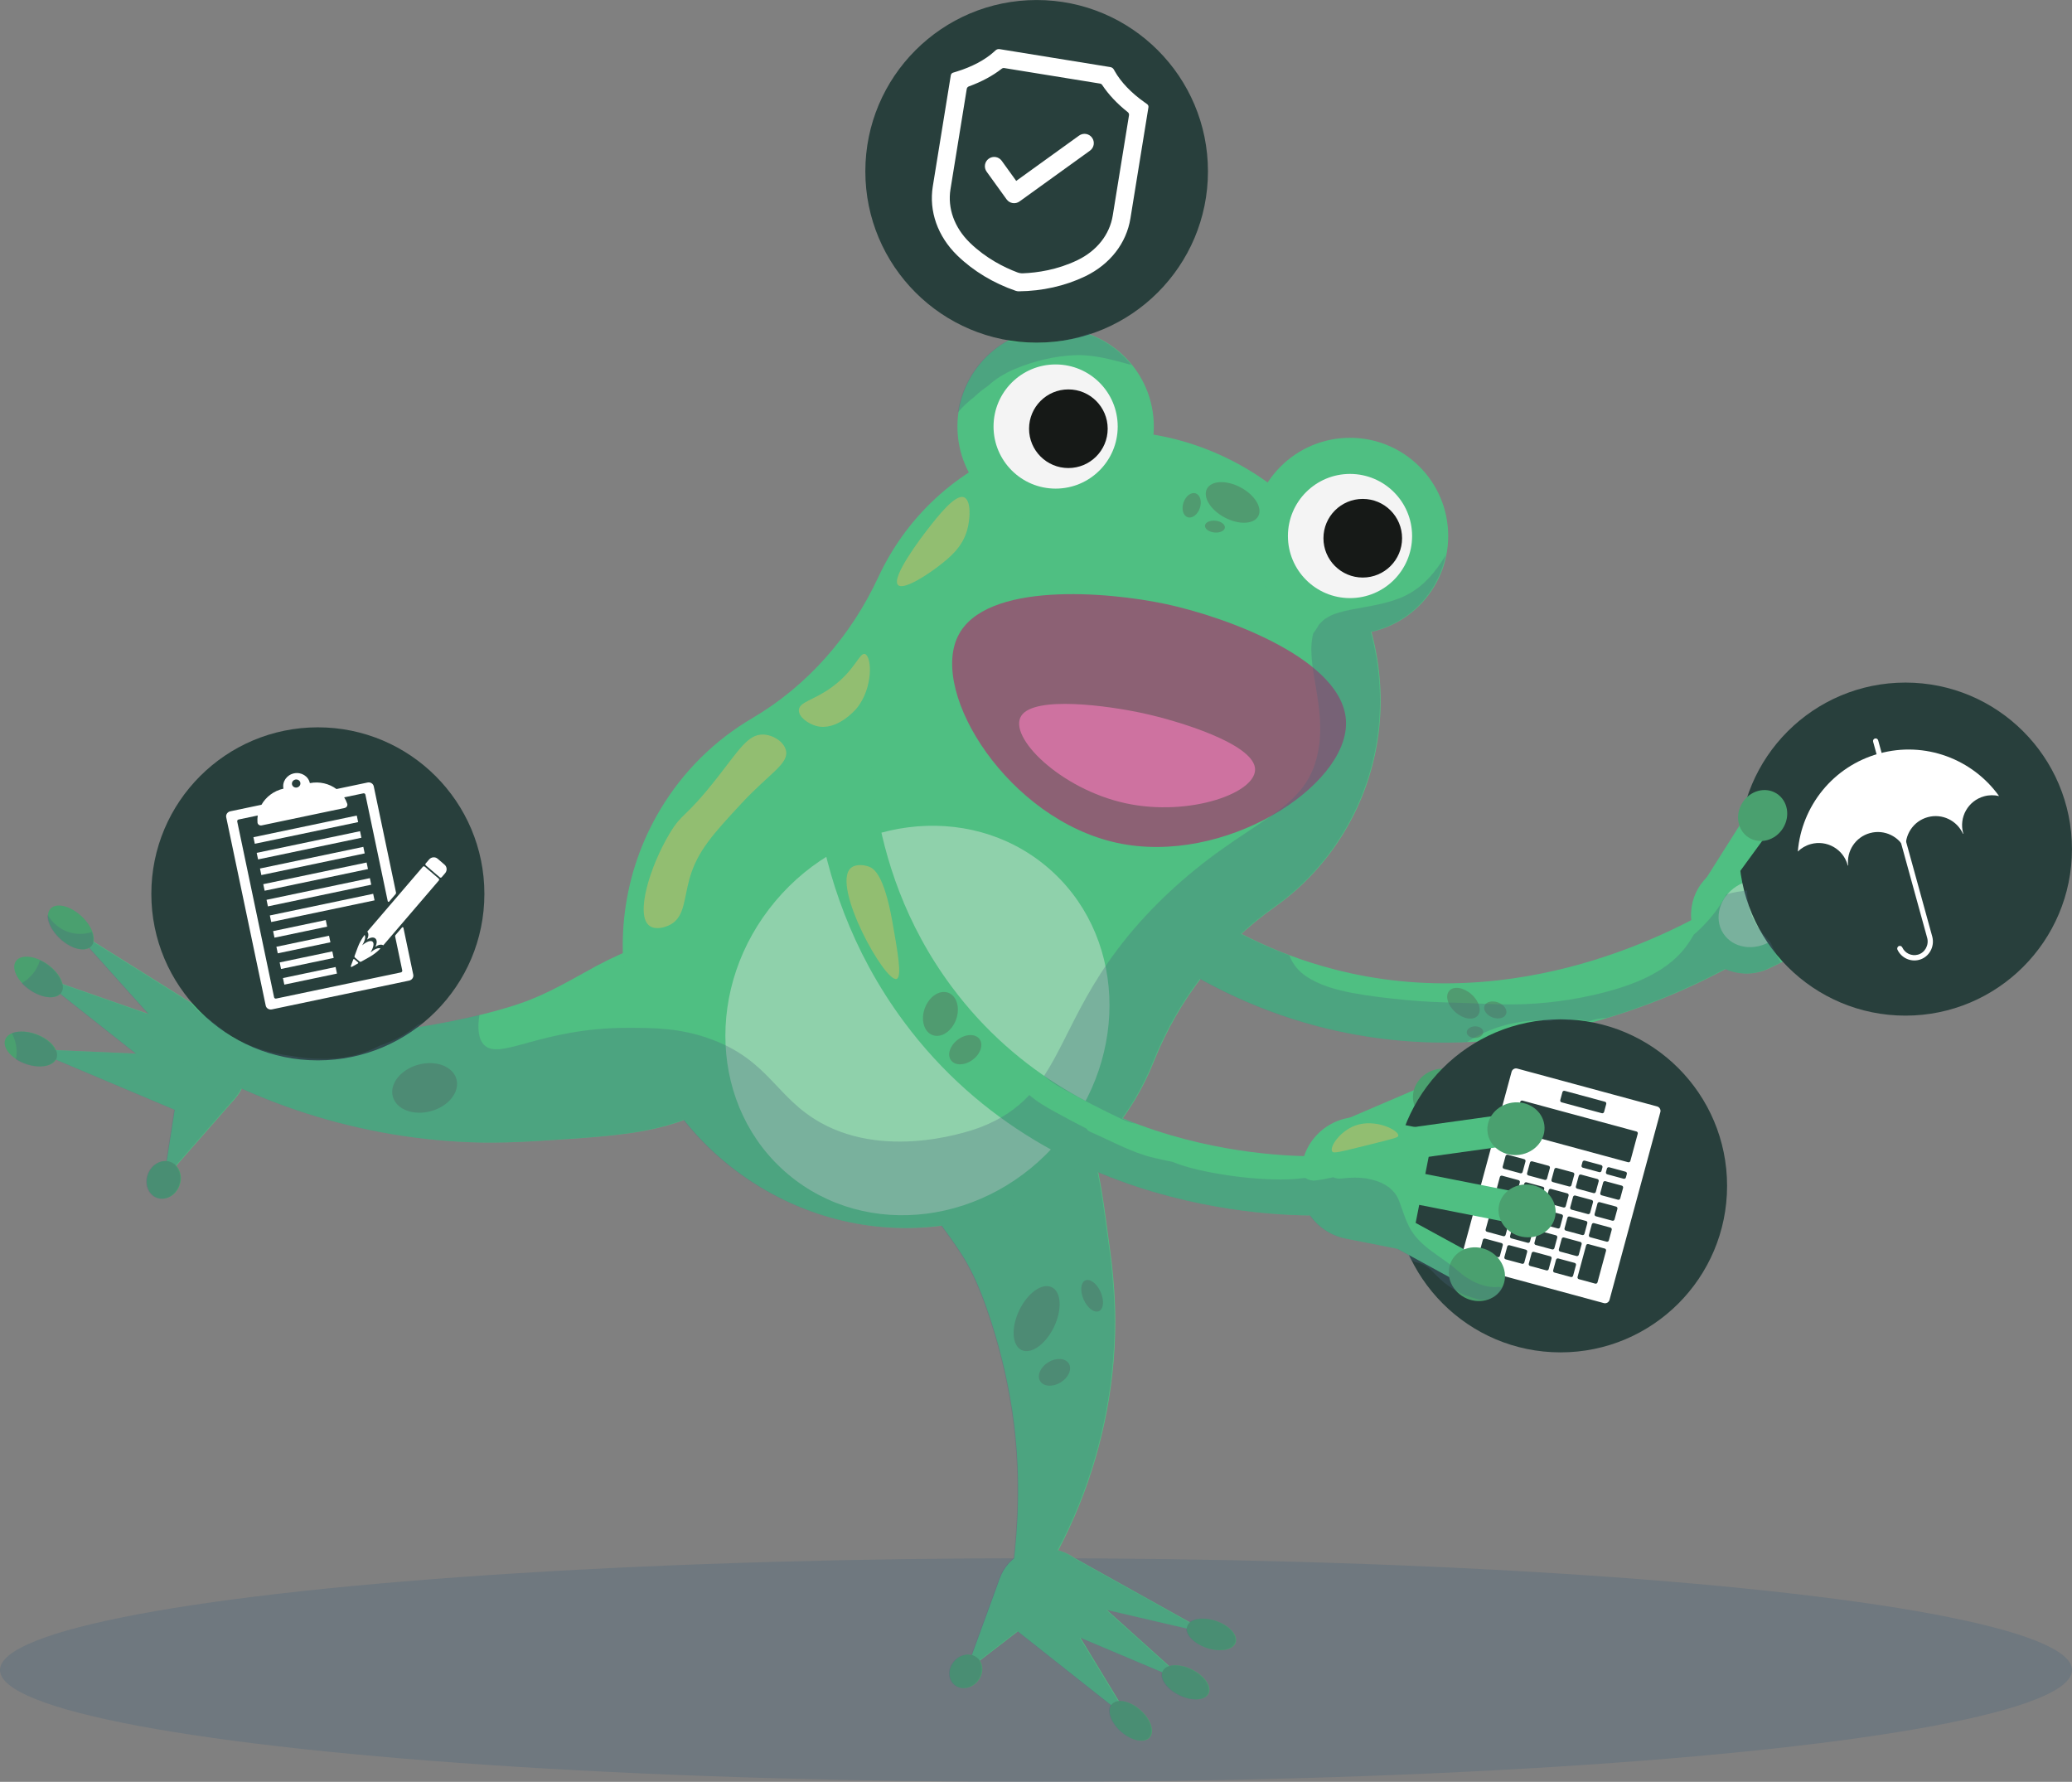 <svg xmlns="http://www.w3.org/2000/svg" viewBox="0 0 1441.38 1239.47"><rect x="0" y="0" width="1441.38" height="1239.47" fill="#808080" stroke="none"/><defs><style>.cls-1{fill:#f4f4f4;}.cls-2{fill:#fff;}.cls-3{fill:#8c6174;}.cls-4{fill:#8fd1ab;}.cls-5{isolation:isolate;}.cls-6{fill:#d6bf61;mix-blend-mode:soft-light;opacity:.5;}.cls-7{fill:#4aa06f;}.cls-8,.cls-9{opacity:.3;}.cls-10{fill:none;stroke:#4fbf82;stroke-linecap:round;stroke-miterlimit:10;stroke-width:41.21px;}.cls-9,.cls-11{fill:#48667c;}.cls-12{fill:#ce72a0;}.cls-13{fill:#161917;}.cls-14{fill:#283f3c;}.cls-15{fill:#4fbf82;}.cls-16{fill:#509b70;}</style></defs><g class="cls-5"><g id="Layer_2"><g id="Layer_1-2"><g><ellipse class="cls-9" cx="720.69" cy="1161.7" rx="720.69" ry="77.77"></ellipse><g><g><rect class="cls-15" x="954.79" y="740.18" width="21.88" height="75.29" transform="translate(1300.51 -416.15) rotate(66.81)"></rect><ellipse class="cls-7" cx="1002.57" cy="762.04" rx="19.92" ry="18.32" transform="translate(-219.05 456.27) rotate(-23.19)"></ellipse><path class="cls-10" d="M1209.67,645.11c-30.82,18.62-149.32,85.24-287.95,48.81-45.21-11.88-80.99-31.68-107.09-49.89"></path><g><ellipse class="cls-16" cx="1018.06" cy="697.97" rx="8.36" ry="13.13" transform="translate(-178.14 1002.46) rotate(-48.72)"></ellipse><ellipse class="cls-16" cx="1040.26" cy="702.6" rx="5.56" ry="8.03" transform="translate(16.39 1428.88) rotate(-69.39)"></ellipse><ellipse class="cls-16" cx="1026.11" cy="717.95" rx="5.75" ry="4.04" transform="translate(-20.75 30.61) rotate(-1.69)"></ellipse></g><g><ellipse class="cls-15" cx="135.81" cy="739.42" rx="34.18" ry="37.17" transform="translate(-500.01 338.27) rotate(-47.34)"></ellipse><polygon class="cls-15" points="49.35 645.12 148.58 707.33 126.29 741.69 163.15 764.6 113.96 820.78 121.52 772.01 21.46 729.74 94.56 732.92 25.28 678.13 103.36 705.36 49.35 645.12"></polygon><ellipse class="cls-7" cx="49.35" cy="645.12" rx="10.76" ry="19.28" transform="translate(-458.54 244.29) rotate(-47.34)"></ellipse><ellipse class="cls-7" cx="26.86" cy="679.58" rx="10.78" ry="19.24" transform="translate(-545.19 311.72) rotate(-54.99)"></ellipse><ellipse class="cls-7" cx="21.46" cy="729.74" rx="10.92" ry="19" transform="translate(-672.07 501.71) rotate(-70.12)"></ellipse><ellipse class="cls-7" cx="113.96" cy="820.78" rx="13.32" ry="11.62" transform="translate(-692.14 628.77) rotate(-68.7)"></ellipse></g><g><ellipse class="cls-15" cx="728.05" cy="1108.79" rx="31.53" ry="34.29" transform="translate(-554.9 1445.71) rotate(-71.42)"></ellipse><polygon class="cls-15" points="842.69 1136.84 748.33 1084.22 730.44 1117.5 695.55 1097.86 671.96 1162.58 708.04 1134.82 786.65 1196.97 751.62 1139.26 826.69 1170.96 770 1119.91 842.69 1136.84"></polygon><ellipse class="cls-7" cx="842.69" cy="1136.84" rx="9.93" ry="17.78" transform="translate(-503.37 1573.48) rotate(-71.42)"></ellipse><ellipse class="cls-7" cx="824.81" cy="1170.33" rx="9.94" ry="17.75" transform="translate(-589.53 1393.1) rotate(-63.78)"></ellipse><ellipse class="cls-7" cx="786.65" cy="1196.97" rx="10.07" ry="17.52" transform="translate(-631.62 996.8) rotate(-48.65)"></ellipse><ellipse class="cls-7" cx="671.96" cy="1162.58" rx="12.29" ry="10.72" transform="translate(-650.85 931.69) rotate(-50.07)"></ellipse></g><g><circle class="cls-14" cx="1085.6" cy="824.89" r="115.84"></circle><path class="cls-2" d="M1152.77,769.66l-97.31-26.35c-1.71-.46-3.47,.55-3.93,2.25l-35.37,130.62c-.46,1.71,.55,3.47,2.25,3.93l97.31,26.35c1.71,.46,3.47-.55,3.93-2.25l35.37-130.62c.46-1.71-.55-3.47-2.25-3.93Zm-65.88-9.96c.18-.68,.89-1.09,1.57-.9l28.01,7.58c.68,.18,1.09,.89,.9,1.57l-1.49,5.51c-.18,.68-.89,1.09-1.57,.9l-28.01-7.58c-.68-.18-1.09-.89-.9-1.57l1.49-5.51Zm-43.48,113.9c-.18,.68-.89,1.09-1.57,.9l-11.4-3.09c-.68-.18-1.09-.89-.9-1.57l1.99-7.34c.18-.68,.89-1.09,1.57-.9l11.4,3.09c.68,.18,1.09,.89,.9,1.57l-1.99,7.34Zm3.95-14.59c-.18,.68-.89,1.09-1.57,.9l-11.4-3.09c-.68-.18-1.09-.89-.9-1.57l1.99-7.34c.18-.68,.89-1.09,1.57-.9l11.4,3.09c.68,.18,1.09,.89,.9,1.57l-1.99,7.34Zm3.95-14.59c-.18,.68-.89,1.09-1.57,.9l-11.4-3.09c-.68-.18-1.09-.89-.9-1.57l1.99-7.34c.18-.68,.89-1.09,1.57-.9l11.4,3.09c.68,.18,1.09,.89,.9,1.57l-1.99,7.34Zm3.95-14.59c-.18,.68-.89,1.09-1.57,.9l-11.4-3.09c-.68-.18-1.09-.89-.9-1.57l1.99-7.34c.18-.68,.89-1.09,1.57-.9l11.4,3.09c.68,.18,1.09,.89,.9,1.57l-1.99,7.34Zm3.95-14.59c-.18,.68-.89,1.09-1.57,.9l-11.4-3.09c-.68-.18-1.09-.89-.9-1.57l1.99-7.34c.18-.68,.89-1.09,1.57-.9l11.4,3.09c.68,.18,1.09,.89,.9,1.57l-1.99,7.34Zm1.17,62.96c-.18,.68-.89,1.09-1.57,.9l-11.4-3.09c-.68-.18-1.09-.89-.9-1.57l1.99-7.34c.18-.68,.89-1.09,1.57-.9l11.4,3.09c.68,.18,1.09,.89,.9,1.57l-1.99,7.34Zm3.95-14.59c-.18,.68-.89,1.09-1.57,.9l-11.4-3.09c-.68-.18-1.09-.89-.9-1.57l1.99-7.34c.18-.68,.89-1.09,1.57-.9l11.4,3.09c.68,.18,1.09,.89,.9,1.57l-1.99,7.34Zm3.95-14.59c-.18,.68-.89,1.09-1.57,.9l-11.4-3.09c-.68-.18-1.09-.89-.9-1.57l1.99-7.34c.18-.68,.89-1.09,1.57-.9l11.4,3.09c.68,.18,1.09,.89,.9,1.57l-1.99,7.34Zm3.95-14.59c-.18,.68-.89,1.09-1.57,.9l-11.4-3.09c-.68-.18-1.09-.89-.9-1.57l1.99-7.34c.18-.68,.89-1.09,1.57-.9l11.4,3.09c.68,.18,1.09,.89,.9,1.57l-1.99,7.34Zm3.95-14.59c-.18,.68-.89,1.09-1.57,.9l-11.4-3.09c-.68-.18-1.09-.89-.9-1.57l1.99-7.34c.18-.68,.89-1.09,1.57-.9l11.4,3.09c.68,.18,1.09,.89,.9,1.57l-1.99,7.34Zm1.17,62.96c-.18,.68-.89,1.09-1.57,.9l-11.4-3.09c-.68-.18-1.09-.89-.9-1.57l1.99-7.34c.18-.68,.89-1.09,1.57-.9l11.4,3.09c.68,.18,1.09,.89,.9,1.57l-1.99,7.34Zm3.95-14.59c-.18,.68-.89,1.09-1.57,.9l-11.4-3.09c-.68-.18-1.09-.89-.9-1.57l1.99-7.34c.18-.68,.89-1.09,1.57-.9l11.4,3.09c.68,.18,1.09,.89,.9,1.57l-1.99,7.34Zm3.95-14.59c-.18,.68-.89,1.09-1.57,.9l-11.4-3.09c-.68-.18-1.09-.89-.9-1.57l1.99-7.34c.18-.68,.89-1.09,1.57-.9l11.4,3.09c.68,.18,1.09,.89,.9,1.57l-1.99,7.34Zm3.95-14.59c-.18,.68-.89,1.09-1.57,.9l-11.4-3.09c-.68-.18-1.09-.89-.9-1.57l1.99-7.34c.18-.68,.89-1.09,1.57-.9l11.4,3.09c.68,.18,1.09,.89,.9,1.57l-1.99,7.34Zm3.95-14.59c-.18,.68-.89,1.09-1.57,.9l-11.4-3.09c-.68-.18-1.09-.89-.9-1.57l1.99-7.34c.18-.68,.89-1.09,1.57-.9l11.4,3.09c.68,.18,1.09,.89,.9,1.57l-1.99,7.34Zm1.17,62.96c-.18,.68-.89,1.09-1.57,.9l-11.4-3.09c-.68-.18-1.09-.89-.9-1.57l1.99-7.34c.18-.68,.89-1.09,1.57-.9l11.4,3.09c.68,.18,1.09,.89,.9,1.57l-1.99,7.34Zm3.95-14.59c-.18,.68-.89,1.09-1.57,.9l-11.4-3.09c-.68-.18-1.09-.89-.9-1.57l1.99-7.34c.18-.68,.89-1.09,1.57-.9l11.4,3.09c.68,.18,1.09,.89,.9,1.57l-1.99,7.34Zm3.95-14.59c-.18,.68-.89,1.09-1.57,.9l-11.4-3.09c-.68-.18-1.09-.89-.9-1.57l1.99-7.34c.18-.68,.89-1.09,1.57-.9l11.4,3.09c.68,.18,1.09,.89,.9,1.57l-1.99,7.34Zm3.95-14.59c-.18,.68-.89,1.09-1.57,.9l-11.4-3.09c-.68-.18-1.09-.89-.9-1.57l1.99-7.34c.18-.68,.89-1.09,1.57-.9l11.4,3.09c.68,.18,1.09,.89,.9,1.57l-1.99,7.34Zm3.95-14.59c-.18,.68-.89,1.09-1.57,.9l-11.4-3.09c-.68-.18-1.09-.89-.9-1.57l1.99-7.34c.18-.68,.89-1.09,1.57-.9l11.4,3.09c.68,.18,1.09,.89,.9,1.57l-1.99,7.34Zm3.95-14.59c-.18,.68-.89,1.09-1.57,.9l-11.4-3.09c-.68-.18-1.09-.89-.9-1.57l.66-2.44c.18-.68,.89-1.09,1.57-.9l11.4,3.09c.68,.18,1.09,.89,.9,1.57l-.66,2.44Zm-2.78,77.55c-.18,.68-.89,1.09-1.57,.9l-11.4-3.09c-.68-.18-1.09-.89-.9-1.57l5.94-21.93c.18-.68,.89-1.09,1.57-.9l11.4,3.09c.68,.18,1.09,.89,.9,1.57l-5.94,21.93Zm7.9-29.18c-.18,.68-.89,1.09-1.57,.9l-11.4-3.09c-.68-.18-1.09-.89-.9-1.57l1.99-7.34c.18-.68,.89-1.09,1.57-.9l11.4,3.09c.68,.18,1.09,.89,.9,1.57l-1.99,7.34Zm3.95-14.59c-.18,.68-.89,1.09-1.57,.9l-11.4-3.09c-.68-.18-1.09-.89-.9-1.57l1.99-7.34c.18-.68,.89-1.09,1.57-.9l11.4,3.09c.68,.18,1.09,.89,.9,1.57l-1.99,7.34Zm3.95-14.59c-.18,.68-.89,1.09-1.57,.9l-11.4-3.09c-.68-.18-1.09-.89-.9-1.57l1.99-7.34c.18-.68,.89-1.09,1.57-.9l11.4,3.09c.68,.18,1.09,.89,.9,1.57l-1.99,7.34Zm3.95-14.59c-.18,.68-.89,1.09-1.57,.9l-11.4-3.09c-.68-.18-1.09-.89-.9-1.57l.66-2.44c.18-.68,.89-1.09,1.57-.9l11.4,3.09c.68,.18,1.09,.89,.9,1.57l-.66,2.44Zm3.11-11.5c-.18,.68-.89,1.09-1.57,.9l-79.29-21.47c-.68-.18-1.09-.89-.9-1.57l5.13-18.93c.18-.68,.89-1.09,1.57-.9l79.29,21.47c.68,.18,1.09,.89,.9,1.57l-5.13,18.93Z"></path></g><path class="cls-15" d="M913.81,777.48h66.85c5.13,0,9.3,4.17,9.3,9.3v36.26c0,22.02-17.88,39.89-39.89,39.89h-5.66c-22.02,0-39.89-17.88-39.89-39.89v-36.26c0-5.13,4.17-9.3,9.3-9.3Z" transform="translate(1935.15 49.47) rotate(101.15)"></path><rect class="cls-15" x="1005.88" y="752.62" width="21.88" height="75.59" transform="translate(1659.41 -325.72) rotate(82.07)"></rect><rect class="cls-15" x="988.54" y="839.28" width="21.88" height="63.73" transform="translate(2243.04 411.31) rotate(118.63)"></rect><rect class="cls-15" x="1009.45" y="790.54" width="21.88" height="85.9" transform="translate(2035.5 -6.44) rotate(101.15)"></rect><ellipse class="cls-7" cx="1054.56" cy="785.16" rx="19.92" ry="18.32" transform="translate(-98.23 152.98) rotate(-7.93)"></ellipse><ellipse class="cls-7" cx="1062.32" cy="842.34" rx="18.32" ry="19.92" transform="translate(30.44 1721.7) rotate(-78.85)"></ellipse><ellipse class="cls-7" cx="1027.39" cy="886.38" rx="18.32" ry="19.92" transform="translate(-242.9 1363.42) rotate(-61.37)"></ellipse><path class="cls-15" d="M599.03,635.54c-9.23,57.16-54.69,109.57-105.06,135.83-15.39,7.8-31.98,12.92-48.97,15.8-12.12,2.09-25.09,3.31-37.31,4.26-24.35,1.67-48.96,3.75-73.4,3.34-82.06-1.71-164-27.68-231.35-74.22-5.15-3.75-1.89-12.09,4.65-10.92,21.75,4.23,43.28,7.28,64.67,9.03,15.82,1.28,31.86,1.86,47.66,1.77,35.82-.35,71.6-4.75,106.4-12.63,11.9-2.72,24.22-5.9,35.75-9.89,18.59-6.29,35.55-16.59,52.7-25.92,10.46-5.56,21.21-10.55,32.43-14.38,15.03-5.24,30.22-9.05,45.89-13.16,14.01-3.44,28.7-6.84,42.97-9.57,14.63-2.87,29.59-5.4,44.7-7.11,3.34-.36,6.72-.74,10.33-.89,4.71-.24,8.59,4.01,7.94,8.67h0Z"></path><path class="cls-15" d="M607.55,680.86c60.64,.5,126.21,48.33,147.92,104.32,10.35,27.46,12.91,57.81,17,86.11,.6,4.15,1.53,12.52,1.87,16.7,1.3,13.72,1.81,27.88,1.32,41.66-1.39,45.64-12.56,91.88-31.69,133.04-8.74,18.89-19.2,36.93-31.44,53.63-2.01,2.71-5.83,3.27-8.53,1.27-1.91-1.41-2.76-3.73-2.38-5.92,2.41-14.7,4.3-29.04,5.39-43.75,.52-6.96,.98-14.59,1.07-21.51,.52-18.54-.36-37.43-2.62-55.82-2.97-24.15-8.58-48.64-16.07-71.77-3.99-12.22-8.49-24.67-14.46-36.08-9.81-18.92-24.89-34.73-34.93-53.32-4.05-7.37-7.37-14.95-10.32-22.89-8.91-23.68-16.46-49.01-22.23-74.11-1.73-7.75-3.64-16.48-4.98-24.39-1.03-5.75-2.04-11.67-2.72-18.25-.58-4.66,3.11-8.89,7.82-8.93h0Z"></path><path class="cls-15" d="M789.65,764.81c5.08-8.51,9.39-17.28,12.95-26.22,17.23-43.24,46.12-80.74,84.08-107.6,19.27-13.63,36.02-31.37,48.86-52.9,50.84-85.18,21.32-197.39-65.95-250.62-87.27-53.23-199.22-27.33-250.07,57.85-3.15,5.27-5.98,10.64-8.52,16.1-18.94,40.77-48.96,75.38-87.77,98.2-25.59,15.04-47.77,36.45-64,63.64-53.16,89.06-22.29,206.38,68.95,262.04,91.24,55.66,208.3,28.58,261.46-60.48Z"></path><g><path class="cls-3" d="M936.37,502.65c.71,44.65-84.84,99.7-159.2,83.68-75.33-16.23-130.37-103.5-110.84-143.68,18.71-38.48,104.48-31.04,144.54-22.5,43.1,9.2,124.81,39.21,125.5,82.49Z"></path><path class="cls-12" d="M873,533.97c2.55,17.3-45.39,34.51-90.12,24.76-45.31-9.88-82.01-46.26-72.39-60.86,9.22-13.99,60.28-7.02,84.37-1.8,25.92,5.62,75.66,21.13,78.13,37.9Z"></path></g><ellipse class="cls-4" cx="638.21" cy="709.85" rx="139.79" ry="129.06" transform="translate(-315.81 742.15) rotate(-49.98)"></ellipse><g><circle class="cls-15" cx="939.13" cy="372.86" r="68.31"></circle><circle class="cls-1" cx="939.13" cy="372.86" r="43.19"></circle><circle class="cls-13" cx="948" cy="374.4" r="27.35"></circle></g><g><circle class="cls-15" cx="734.34" cy="296.7" r="68.31"></circle><circle class="cls-1" cx="734.34" cy="296.7" r="43.19"></circle><circle class="cls-13" cx="743.21" cy="298.23" r="27.35"></circle></g><ellipse class="cls-16" cx="295.4" cy="756.77" rx="22.95" ry="16.75" transform="translate(-190.47 105.7) rotate(-15.41)"></ellipse><g><ellipse class="cls-16" cx="721.14" cy="917.31" rx="24.25" ry="13.4" transform="translate(-417.99 1170.04) rotate(-64.34)"></ellipse><ellipse class="cls-16" cx="759.72" cy="901.4" rx="6.46" ry="11.69" transform="translate(-299.22 383.38) rotate(-23.81)"></ellipse><ellipse class="cls-16" cx="733.53" cy="954.66" rx="11.69" ry="8.22" transform="translate(-390.55 523.51) rotate(-31.48)"></ellipse></g><g><ellipse class="cls-16" cx="857.43" cy="349.45" rx="11.84" ry="20.22" transform="translate(145.56 941.52) rotate(-61.92)"></ellipse><ellipse class="cls-16" cx="845.15" cy="366.3" rx="4.11" ry="6.95" transform="translate(391.41 1167.91) rotate(-83.92)"></ellipse><ellipse class="cls-16" cx="828.94" cy="351.45" rx="8.75" ry="6" transform="translate(231.73 1025.25) rotate(-71.42)"></ellipse></g><path class="cls-15" d="M1185.77,598.6h60.84c4.67,0,8.46,3.79,8.46,8.46v32.99c0,20.04-16.27,36.3-36.3,36.3h-5.15c-20.04,0-36.3-16.27-36.3-36.3v-32.99c0-4.67,3.79-8.46,8.46-8.46Z" transform="translate(1261.19 -734.91) rotate(64.22)"></path><rect class="cls-15" x="1240.55" y="543.37" width="19.92" height="68.79" transform="translate(777.89 -716.15) rotate(45.14)"></rect><rect class="cls-15" x="1272.09" y="616.97" width="19.92" height="58" transform="translate(1736.11 -715.93) rotate(81.7)"></rect><rect class="cls-15" x="1266.71" y="568.06" width="19.92" height="78.17" transform="translate(1268.05 -806.52) rotate(64.22)"></rect><ellipse class="cls-7" cx="1275.09" cy="553.3" rx="18.13" ry="16.67" transform="translate(-18.99 1060.6) rotate(-44.86)"></ellipse><ellipse class="cls-7" cx="1312.01" cy="590.65" rx="18.13" ry="16.67" transform="translate(-126.3 629.49) rotate(-25.78)"></ellipse><ellipse class="cls-7" cx="1310.68" cy="641.79" rx="18.13" ry="16.67" transform="translate(-78.94 196.01) rotate(-8.3)"></ellipse><path class="cls-10" d="M586.5,475.87c-2.78,26.45-10.43,129.33,58.9,222.67,99.74,134.27,268.21,126.84,281.55,126.03"></path><g><ellipse class="cls-16" cx="654.19" cy="705.28" rx="15.71" ry="11.57" transform="translate(-234.17 1074.33) rotate(-69.71)"></ellipse><ellipse class="cls-16" cx="671.49" cy="730.13" rx="12.36" ry="8.7" transform="translate(-303.72 548.63) rotate(-36.85)"></ellipse></g><g><circle class="cls-14" cx="221.12" cy="621.78" r="115.84"></circle><g><g><path class="cls-2" d="M295.46,602.84c-.39-.33-.97-.29-1.31,.1l-38.65,45.1c1.08,1.18,.96,3.37-.17,5.59,2.15-1.54,4.44-1.96,5.75-.84,1.3,1.12,1.25,3.44,.05,5.81,2.02-1.45,4.17-1.9,5.5-1.02l38.65-45.1c.33-.39,.29-.97-.1-1.31l-9.73-8.33Z"></path><path class="cls-2" d="M309.25,601.47l-4.82-4.13c-1.74-1.49-4.39-1.26-5.91,.52l-2.4,2.8c-.33,.39-.29,.97,.1,1.31l9.73,8.33c.39,.33,.97,.29,1.31-.1l2.4-2.8c1.52-1.78,1.35-4.43-.4-5.92Z"></path><path class="cls-2" d="M245.74,667.43l-1.69,4.58c-.15,.4,.28,.77,.66,.57l4.27-2.38c.28-.16,.32-.55,.08-.76l-2.57-2.2c-.25-.21-.62-.11-.74,.19Z"></path><path class="cls-2" d="M253.63,650.33c-2,2.63-3.6,5.54-4.75,8.63l-2.25,6.07c-.13,.36-.03,.77,.27,1.03l3.25,2.79c.29,.25,.71,.29,1.05,.11l5.65-3.15c2.89-1.61,5.51-3.64,7.8-6.02-1.41-.74-4.11,.39-6.9,2.75,2.06-3.37,2.72-6.4,1.41-7.51-1.3-1.12-4.2,0-7.21,2.55,1.91-3.12,2.61-5.96,1.66-7.24Z"></path><path class="cls-2" d="M279.64,645.17l-4.5,5.25c-.24,.28-.33,.64-.26,1l4.95,23.62c.13,.62-.3,1.24-.95,1.38l-86.78,18.2c-.66,.14-1.3-.26-1.43-.88l-25.65-122.3c-.13-.62,.3-1.24,.95-1.38l13.32-2.79c-.24,1.6-.3,3.25-.16,4.9,.12,1.36,1.48,2.28,2.89,1.99l57.68-12.1c1.41-.3,2.29-1.69,1.85-2.98-.54-1.58-1.25-3.06-2.12-4.43l13.32-2.79c.66-.14,1.3,.26,1.43,.88l15.55,74.15c.1,.47,.7,.63,1.01,.26l4.5-5.25c.24-.28,.33-.64,.26-1l-15.5-73.93c-.39-1.87-2.31-3.05-4.28-2.64l-21.66,4.54c-5.03-3.74-11.7-5.43-18.51-4.12,0,0,0,0,0-.01-1.01-4.81-5.94-7.85-11.01-6.79-5.07,1.06-8.36,5.83-7.35,10.64,0,0,0,0,0,0-6.76,1.54-12.2,5.77-15.3,11.22l-21.66,4.54c-1.97,.41-3.25,2.27-2.86,4.14l27.48,131.02c.39,1.87,2.31,3.05,4.28,2.64l95.49-20.03c1.97-.41,3.25-2.27,2.86-4.14l-6.83-32.56c-.1-.47-.7-.63-1.01-.26Zm-76.57-99.97c-.06-1.2,.74-2.36,1.93-2.79,1.9-.7,3.9,.53,3.99,2.46,.06,1.2-.74,2.36-1.93,2.79-1.9,.7-3.9-.54-3.99-2.46Z"></path></g><rect class="cls-2" x="176.03" y="574.77" width="73.45" height="4.66" transform="translate(-113.92 55.96) rotate(-11.84)"></rect><rect class="cls-2" x="178.31" y="585.65" width="73.45" height="4.66" transform="translate(-116.11 56.66) rotate(-11.84)"></rect><rect class="cls-2" x="180.6" y="596.54" width="73.45" height="4.66" transform="translate(-118.3 57.36) rotate(-11.84)"></rect><rect class="cls-2" x="182.88" y="607.43" width="73.45" height="4.66" transform="translate(-120.48 58.06) rotate(-11.84)"></rect><rect class="cls-2" x="185.16" y="618.31" width="73.45" height="4.66" transform="translate(-122.67 58.76) rotate(-11.84)"></rect><rect class="cls-2" x="187.45" y="629.2" width="73.45" height="4.66" transform="translate(-124.85 59.46) rotate(-11.84)"></rect><rect class="cls-2" x="190.11" y="643.78" width="37.42" height="4.66" transform="translate(-128.17 56.62) rotate(-11.84)"></rect><rect class="cls-2" x="192.4" y="654.67" width="37.42" height="4.66" transform="translate(-130.36 57.32) rotate(-11.84)"></rect><rect class="cls-2" x="194.68" y="665.56" width="37.42" height="4.66" transform="translate(-132.55 58.02) rotate(-11.84)"></rect><rect class="cls-2" x="196.96" y="676.44" width="37.42" height="4.66" transform="translate(-134.73 58.72) rotate(-11.84)"></rect></g></g><g><circle class="cls-14" cx="721.14" cy="119.19" r="119.17"></circle><g><path class="cls-2" d="M708.68,202.64c-.71,0-1.41-.11-2.08-.34h0c-15.46-5.31-29.45-13.74-40.45-24.39l-.31-.3c-13.56-13.24-19.73-30.71-16.94-47.95l12.53-77.31c.14-.85,.75-1.55,1.57-1.8l2.49-.77c10.54-3.21,19.79-8.12,26.07-13.84l1.01-.92c.77-.7,1.81-1.01,2.83-.84l77.02,12.49c1.02,.17,1.92,.79,2.42,1.7l.67,1.19c4.15,7.41,11.38,14.99,20.36,21.36l.12,.08,2,1.43c.7,.5,1.06,1.36,.92,2.21l-12.53,77.31c-2.79,17.23-14.17,31.86-31.22,40.14l-.39,.19c-13.81,6.63-29.74,10.21-46.09,10.36h0Zm-34.68-142.55c-.78,.28-1.35,.95-1.48,1.77l-11.32,69.8c-2.14,13.17,2.73,26.67,13.34,37.03l.27,.27c11.08,10.72,23.59,16.99,32.97,20.53,1.22,.46,2.52,.67,3.82,.62,10.02-.39,23.86-2.39,37.77-9.06l.35-.17c13.34-6.47,22.21-17.74,24.35-30.91l11.32-69.8c.13-.82-.2-1.64-.84-2.15-7.3-5.76-13.44-12.28-17.79-18.88-.35-.53-.9-.9-1.53-1l-66.61-10.8c-.63-.1-1.27,.07-1.77,.46-6.21,4.89-14.1,9.13-22.84,12.29Z"></path><path class="cls-2" d="M759.68,95.78c-2.09-2.9-6.13-3.55-9.03-1.46l-43.72,31.52-10.09-13.99c-2.09-2.9-6.13-3.55-9.03-1.46h0c-2.9,2.09-3.55,6.13-1.46,9.03l13.87,19.24c2.09,2.9,6.13,3.55,9.03,1.46h0s0,0,0,0l48.97-35.3c2.9-2.09,3.55-6.13,1.46-9.03Z"></path></g></g><ellipse class="cls-4" cx="1220.14" cy="635.57" rx="25.43" ry="22.49" transform="translate(-149.95 760.27) rotate(-32.72)"></ellipse><g><circle class="cls-14" cx="1325.51" cy="590.65" r="115.84"></circle><g><path class="cls-2" d="M1285.31,601.71c.04,.13,.06,.26,.1,.39l.25-.07c-1.19-10.06,5.09-19.75,15.15-22.52,10.06-2.77,20.42,2.33,24.55,11.58l.48-.13c-1.19-10.06,5.09-19.75,15.15-22.52,10.06-2.77,20.42,2.33,24.55,11.57l.25-.07c-.04-.13-.08-.26-.12-.39-3.06-11.1,3.46-22.57,14.56-25.63,3.53-.97,7.09-.97,10.41-.17-18.32-25.63-51.33-38.43-83.47-29.57-32.15,8.86-53.93,36.76-56.53,68.16,2.44-2.39,5.5-4.21,9.03-5.18,11.1-3.06,22.58,3.46,25.63,14.56Z"></path><path class="cls-2" d="M1304.3,513.71c-.97,.27-1.54,1.27-1.27,2.24l37.6,136.42c1.36,4.95-1.48,10.34-6.43,11.7-4.44,1.22-9.02-.99-10.89-5.04-.38-.82-1.29-1.24-2.16-1-1.1,.3-1.67,1.53-1.19,2.57,2.62,5.65,9.02,8.75,15.23,7.04,6.83-1.88,10.77-9.12,9.02-15.96h.01s-37.68-136.69-37.68-136.69c-.27-.97-1.27-1.54-2.24-1.27Z"></path></g></g><polygon class="cls-15" points="1204.14 614.72 1184.39 614.88 1216.62 563.89 1233.45 574.53 1204.14 614.72"></polygon><ellipse class="cls-7" cx="1226.22" cy="567.34" rx="18.13" ry="16.67" transform="translate(91.53 1300.81) rotate(-57.71)"></ellipse></g><g class="cls-8"><path class="cls-11" d="M777.81,244.39c-6.23-5.23-13.13-9.16-20.35-11.81,.54-.17,1.07-.36,1.6-.54-.26-.1-.53-.21-.79-.32-12.77,4.94-26.28,7.16-40.54,6.62-5.89-.02-11.67-.4-17.36-1.14-6.96,3.92-13.36,9.1-18.79,15.58-8.49,10.12-13.53,21.97-15.28,34.15,3.43-4.01,7.33-7.67,11.75-11.05,2.78-2.74,5.87-5.18,9.09-7.29,5.55-5.17,11.98-9,18.97-11.95,12.91-5.45,27.71-9.03,41.74-9.57,13.46-.51,26.37,3.37,39.25,6.8-2.73-3.39-5.83-6.58-9.29-9.49Z"></path><path class="cls-11" d="M1232.25,656.83c-.29-.57-.6-1.13-.92-1.67-1.24-1.35-2.5-2.69-3.71-4.08-7.58-8.67-11.68-17.99-12.2-29.45-.03-.65-.03-1.3-.02-1.95-.03-.04-.07-.08-.1-.12-4.65,.31-9.38,1.15-14.21,2.48-2.15,3.31-3.97,6.83-6.27,10.05-4.76,6.66-10.31,12.74-16.54,18.04-2.03,3.57-4.3,7.01-7.06,10.4-13.41,16.44-35.87,24.81-55.81,29.93-20.36,5.23-41.88,8.04-62.91,8.23-12.17,.11-24.38-.78-36.55-1.1-12.79-.33-25.49-.74-38.22-2.01-12.34-1.23-24.73-2.56-36.93-4.87-11.04-2.09-23.01-5.32-32.36-11.73-5.52-3.79-9.45-8.79-11.46-14.38-11.49-4.31-22.77-9.31-33.79-14.99,7.25-6.66,14.94-12.88,23.05-18.62,19.27-13.63,36.02-31.37,48.86-52.9,25.66-42.99,30.84-92.87,18.46-138.57,14.14-3.15,27.39-10.78,37.43-22.73,7.68-9.14,12.53-19.71,14.69-30.65-6.87,11.69-16.14,22.61-28.51,28.41-11.87,5.57-24.42,6.98-37.12,9.48-3.08,.61-6.15,1.3-9.15,2.21-1.03,.31-2.05,.67-3.06,1.03,.11-.02-1.61,.66-2.1,.91-1.37,.7-2.63,1.54-3.96,2.31-.2,.14-.35,.25-.49,.34-.41,.35-.83,.7-1.22,1.07-1,.94-1.97,1.95-2.85,3.01,.51-.54-1.7,2.81-1.93,3.2-.49,.85-1.07,1.63-1.71,2.33-5.88,22.09,9.5,50.61,3.31,82.51-8.56,44.04-48.71,45.33-106,100-54.38,51.9-64.56,94.99-84.58,125.43,5.71,5.22,12.6,8.69,19.42,12.46,9.11,5.03,18.37,9.8,27.74,14.32,4.44,2.14,8.88,4.59,13.65,5.89,1.17,.32,2.33,.6,3.5,.88,0,0,0,0,0-.01-3.4-1.27-6.76-2.58-10.07-3.95,3.04-4.23,5.93-8.61,8.65-13.16,5.08-8.51,9.39-17.28,12.95-26.22,8.24-20.68,19.15-40.04,32.44-57.56,25.91,14.39,53.17,25.39,81.43,32.81,29.03,7.63,58.71,11.44,88.89,11.44,5.18,0,10.38-.13,15.59-.36,14.79-9.52,32.39-15.04,51.28-15.04,2.35,0,4.68,.1,6.99,.27,2.28-.58,4.61-.89,6.97-.89,1.88,0,3.7,.18,5.46,.5,1.72-.33,3.46-.5,5.21-.5,3.05,0,5.96,.45,8.68,1.28,4.16-1.49,8.53-2.36,12.88-2.53,28.01-8.45,55.88-20.01,81.95-33.93,9.41,4.14,20.5,4.31,30.42-.48l8.55-4.13c-2.7-4.03-4.72-8.17-6.63-12.65Z"></path><path class="cls-11" d="M1042.78,895.14c-10.09,1.27-21.11-4.39-28.86-11.37-10.99-9.9-26.53-16.24-33.76-30.7-1.91-3.83-3.41-7.88-4.81-11.92-.88-2.55-2.19-6.4-2.84-7.64-.6-1.15-1.27-2.26-2-3.33-.11-.03-1.55-1.79-1.66-1.91-.28-.29-2-1.81-2.52-2.31-.62-.38-2.52-1.65-2.87-1.85-.92-.53-1.87-1.02-2.82-1.49,.71,.38-2.36-.92-2.85-1.08-2.53-.82-5.11-1.43-7.73-1.9,.83,.19-3.22-.34-3.71-.37-1.34-.08-2.69-.11-4.04-.11-3.1,0-6.17,.25-9.24,.64-1.97,.25-3.86-.11-5.58-.9-4.07,.94-8.19,1.73-12.42,2.24-2.58,.31-5.02-.42-7.13-1.78-7.33,1.01-14.78,1.26-22.28,1.03-15.27-.45-30.67-2.3-45.64-5.29-8.1-1.62-16.57-3.74-24.46-6.93-4.26-.84-8.49-1.76-12.66-2.73-15.68-3.66-29.82-11.82-44.5-18.14-1.13-.49-2.01-1.3-2.67-2.28-7.22-3.66-14.35-7.47-21.44-11.38-6.43-3.54-12.77-7.16-18.25-11.95-8.37,9.06-18.88,16.56-33.73,22.34-3.8,1.48-63.34,23.74-111.41-3.06-31.03-17.3-35.92-43.12-76-58-21.4-7.95-39.91-7.97-58-8-60.62-.09-88.86,22.92-100,12-4.02-3.94-4.91-11.42-3.38-20.98-2.56,.62-5.12,1.23-7.65,1.81-11.85,2.69-23.82,4.96-35.86,6.81,1.25-.94,2.48-1.91,3.69-2.89-1,.42-2.01,.8-3.03,1.18-7.78,6.39-16.5,11.16-26.18,14.31-12.81,6.73-26.62,9.82-41.42,9.26-7.18-.02-14.18-.71-21.01-2.06-14.78-1.68-28.76-6.32-41.92-13.95-7.25-5.6-14.5-11.21-21.76-16.81-1.85-1.86-3.62-3.78-5.31-5.74l-68.43-42.9c.41-1.95,.12-4.27-.75-6.71-2.58,.86-5.28,1.33-8,1.33-10.04,0-18.33-5.52-22.88-13.52-.5,4.83,2.7,11.5,8.6,16.94,7.01,6.46,15.44,8.97,20.02,6.28l41.29,46.05-59.82-20.87c-.98-4.6-4.93-9.95-10.84-13.98-1.48-1.01-2.99-1.86-4.49-2.58-1.84,6.73-6.63,12.48-12.7,16,1.56,1.67,3.4,3.27,5.5,4.7,8.19,5.59,17.2,6.65,20.99,2.71l52.56,41.56-55.66-2.42c-1.99-4.54-7.56-9.04-14.77-11.38-5.88-1.91-11.5-1.94-15.44-.45,1.94,3.7,3.11,7.89,3.31,12.29,.09,2.04-.11,4.03-.54,5.96,2.15,1.38,4.61,2.57,7.32,3.44,9.05,2.94,17.52,1.44,20.11-3.26l82.64,34.91-5.54,35.7c-4.61-.41-9.45,2.27-12.08,7.17-3.47,6.47-1.79,14.35,3.76,17.61,5.55,3.26,12.87,.66,16.34-5.81,2.93-5.45,2.18-11.89-1.44-15.73l40.58-46.34c2.07-2.24,3.75-4.72,5.05-7.34,52.06,23.39,109.04,36.31,166.08,37.5,24.44,.42,49.04-1.67,73.4-3.34,12.22-.95,25.2-2.17,37.31-4.26,10.51-1.78,20.86-4.43,30.88-8.03,14.18,17.84,31.7,33.57,52.32,46.15,39.87,24.32,84.67,32.84,126.91,27.3,7.05,9.76,14.27,19.46,19.81,30.15,5.97,11.41,10.47,23.86,14.46,36.08,7.49,23.12,13.09,47.61,16.07,71.77,2.26,18.39,3.14,37.28,2.62,55.82-.09,6.92-.55,14.56-1.07,21.51-.4,5.38-.91,10.7-1.51,16.02-4.52,3.52-8.03,8.25-9.94,13.94l-19.46,53.39c-4.72-1.22-10.26,1.04-13.36,5.82-3.69,5.68-2.54,12.75,2.56,15.79,5.1,3.04,12.22,.9,15.91-4.78,2.79-4.3,2.81-9.4,.43-12.95l26.41-20.33,64.92,51.32c-2.65,4.18-.11,11.69,6.29,17.71,7.04,6.62,16.06,8.91,20.15,5.11,4.09-3.8,1.69-12.25-5.35-18.88-5.09-4.79-11.21-7.3-15.76-6.89l-26.67-43.93,56.95,24.05c-1.5,4.82,3.36,11.64,11.51,15.77,8.74,4.44,17.95,4.11,20.56-.72,2.61-4.83-2.35-12.35-11.09-16.78-5.88-2.98-11.96-3.81-16.11-2.56l-43.43-39.11,55.56,12.94c-.14,4.89,5.63,10.6,13.97,13.4,9.31,3.13,18.27,1.45,20.02-3.75,1.75-5.2-4.38-11.95-13.69-15.07-7.44-2.5-14.65-1.92-18.14,1.06l-79.39-44.27h0c-3.01-2.23-6.44-4.05-10.23-5.32-.63-.21-1.26-.4-1.89-.58,2.72-5.14,5.31-10.35,7.76-15.64,19.14-41.16,30.3-87.4,31.69-133.04,.49-13.78-.02-27.94-1.32-41.66-.33-4.18-1.27-12.55-1.87-16.7-2.63-18.2-4.63-37.25-8.48-55.83,15.76,6.59,32.24,12.17,49.33,16.67,41.68,10.98,77.6,13.19,98.12,13.36,5.71,8.05,14.37,14.03,24.76,16.08l35.57,7.01c.08,.02,.16,.02,.23,.03l8.27,4.52c.45,.98,.93,1.93,1.4,2.89,1.02,.55,2,1.17,2.91,1.87,4.52,.73,8.79,2.75,11.9,6.08,2.77,2.97,5.68,5.78,8.79,8.4,4.19,2.47,1.44,1.21,.05,.04-.02-.01-.03-.03-.05-.04-.18-.11-.35-.21-.56-.33,.7,.41,1.34,1,2,1.47,1.68,1.2,3.39,2.35,5.15,3.43,1.74,1.07,3.51,2.09,5.33,3.03,.65,.34,1.3,.65,1.96,.97,.97,.26,1.65,.46,2.07,.61,2.6,.81,5.18,1.75,7.83,2.42,.03,0,.05,.01,.08,.02,.24,.03,.48,.05,.72,.07,1.48,.08,2.94,.06,4.42,0,.55-.1,1.13-.17,1.63-.3,.46-.12,.91-.26,1.36-.4,1.14-.69,2.45-1.29,3.6-1.91,.49-.43,1-.84,1.45-1.29,.58-.57,1.12-1.18,1.67-1.78,.07-.14,.19-.31,.34-.5,.31-.53,.78-1.27,1.27-2.04-.79-.23-1.58-.46-2.36-.71Z"></path></g><path class="cls-6" d="M451.73,643.96c-9.87-7.47,.19-40.87,14-64,9.25-15.51,9.94-9.22,34-40,14.57-18.64,20.74-29.16,31-29,6.75,.1,14.53,4.81,16,11,2.22,9.35-11.46,15.91-31,37-19.39,20.93-30.57,32.99-36,52-4,14-3.35,26.44-13,32-4.01,2.31-10.92,4.09-15,1Z"></path><path class="cls-6" d="M555.73,493.96c.25-5.8,10.21-6.68,23-16,16.3-11.88,19.2-24.34,23-23,4.82,1.71,5.9,23.77-6,38-.61,.73-13.7,15.96-28,12-5.47-1.51-12.21-6.14-12-11Z"></path><path class="cls-6" d="M670.73,345.96c-6.11-2.64-18.24,13-26,23-3.09,3.98-25.2,32.82-20,38,3.87,3.86,20.83-7.46,28-13,7.73-5.97,16.51-12.95,20-25,2.43-8.42,2.76-20.94-2-23Z"></path><path class="cls-6" d="M926.73,800.96c.97,1.51,3.91,.75,27-5,16.86-4.2,18.9-4.69,19-6,.3-3.83-16.12-12.07-30-7-10.61,3.88-17.99,14.9-16,18Z"></path><path class="cls-6" d="M591.73,603.96c-13.35,12.46,23.96,79.71,32,77,3.89-1.31,.75-18.92-3-40-5.83-32.76-12.99-36.81-16-38-3.6-1.43-9.67-2.11-13,1Z"></path></g></g></g></g></g></svg>